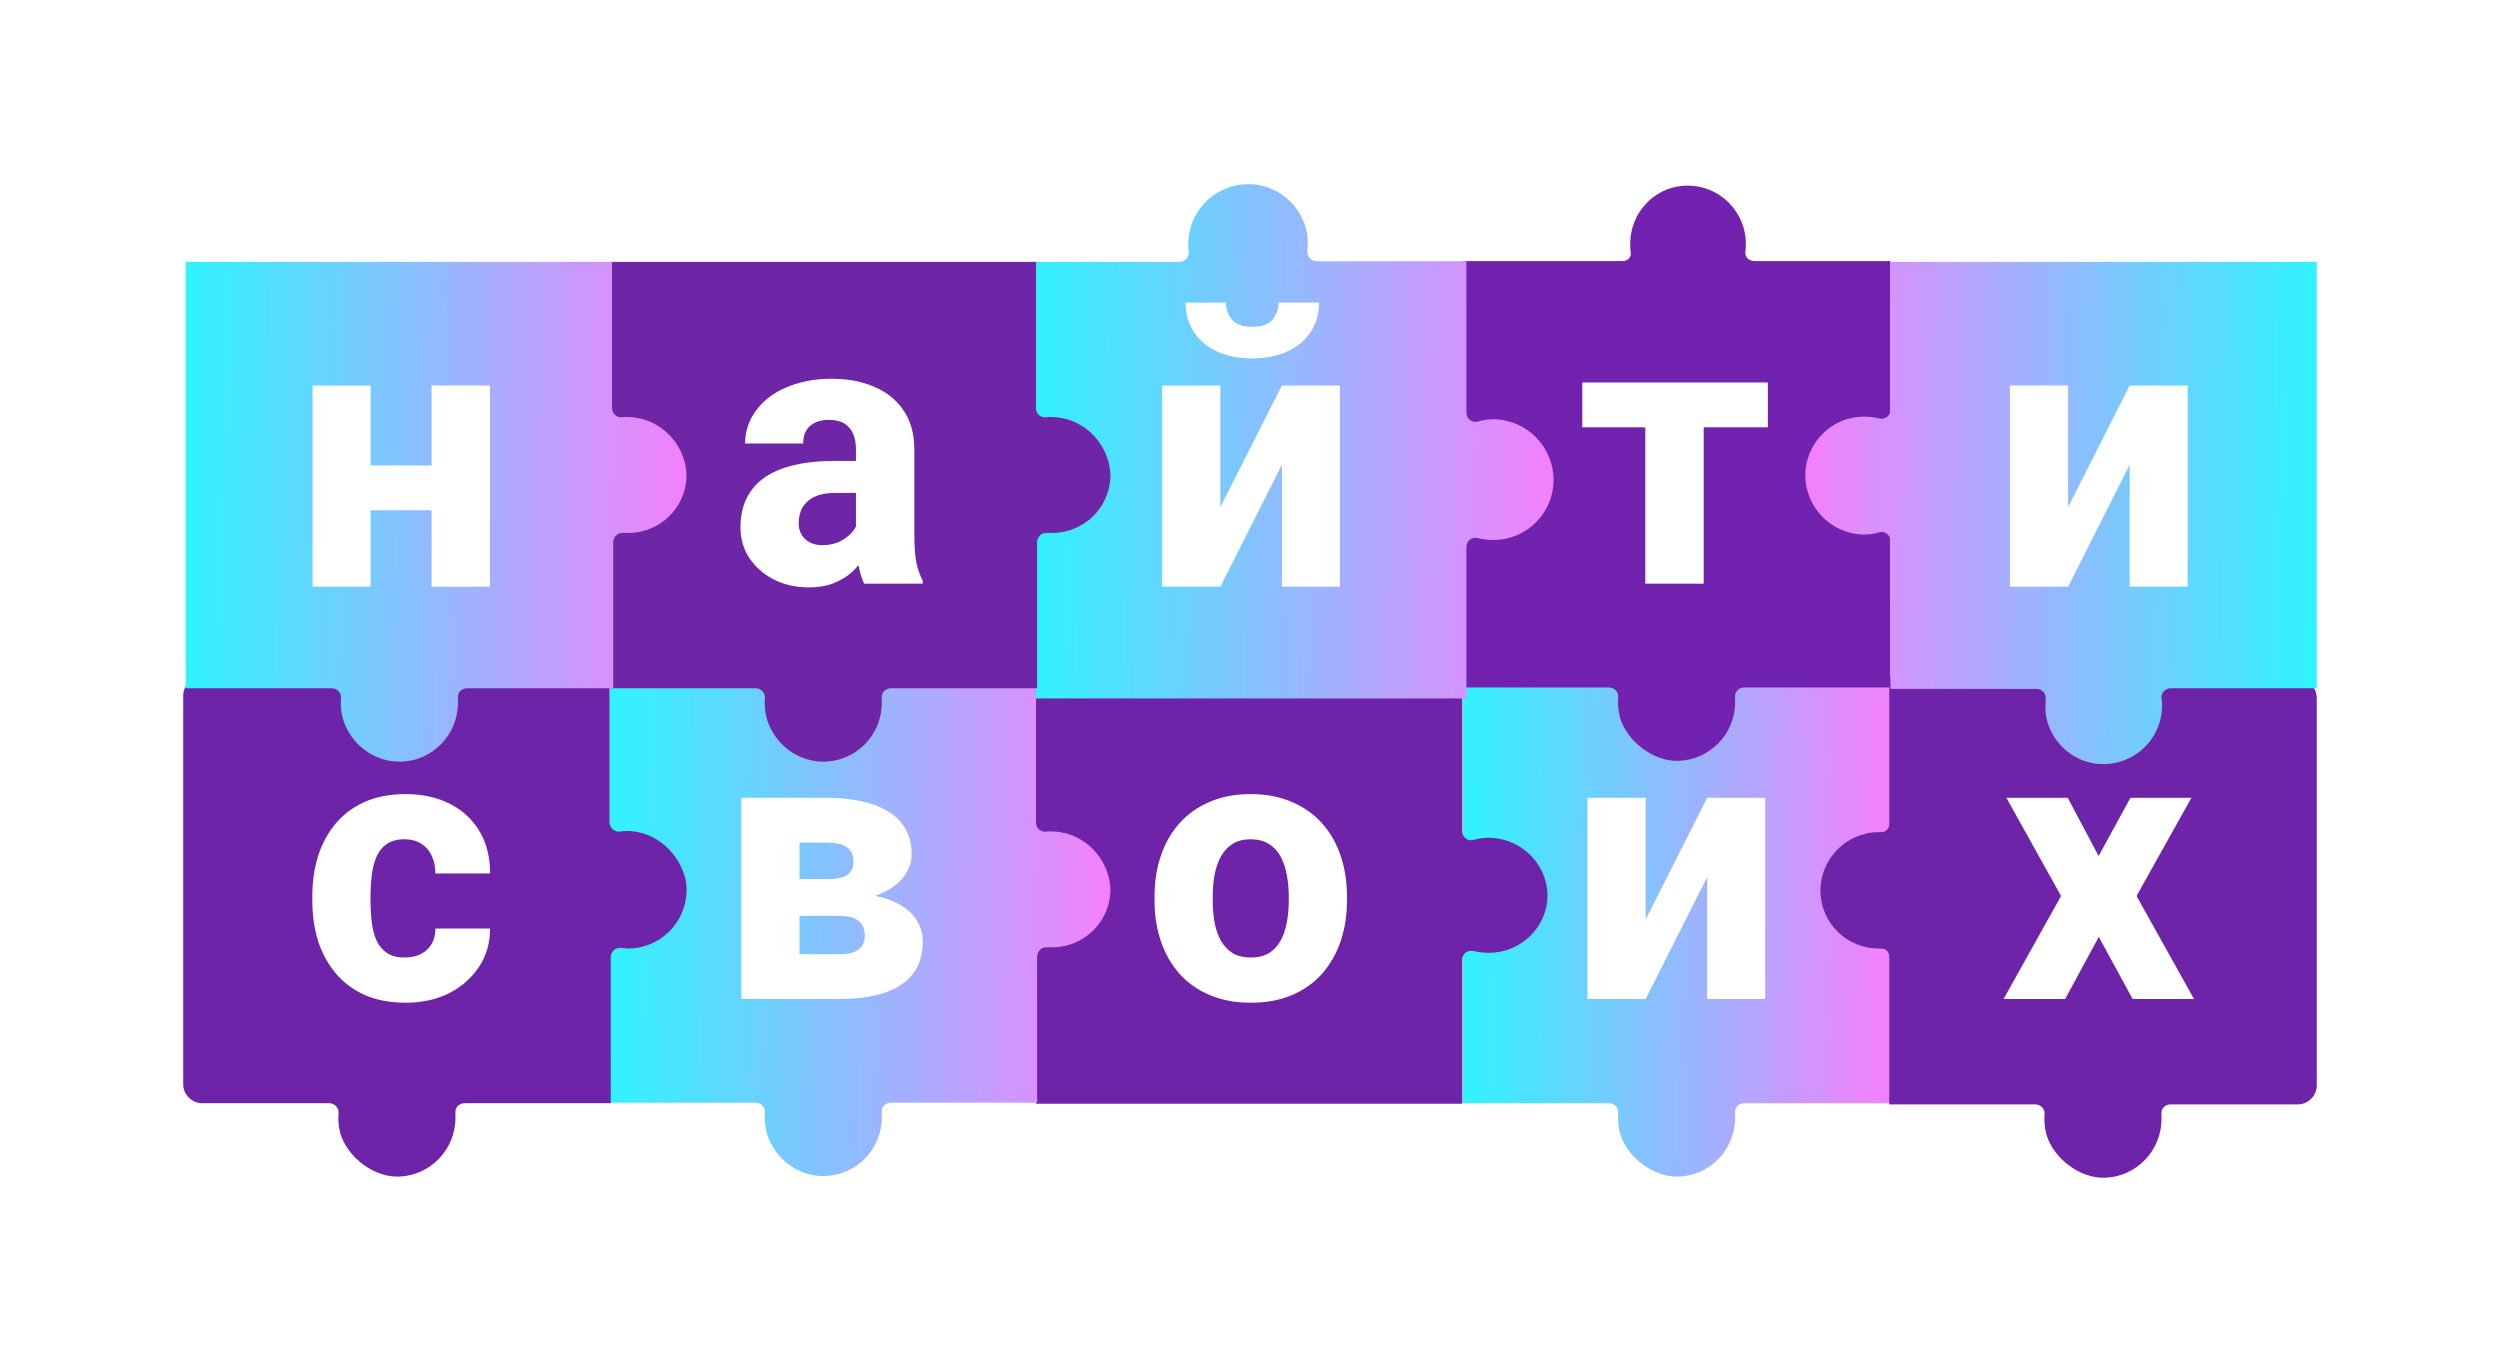 <?xml version="1.0" encoding="UTF-8"?> <svg xmlns="http://www.w3.org/2000/svg" width="828" height="451" viewBox="0 0 828 451" fill="none"> <g filter="url(#filter0_d_168_1101)"> <path d="M578.081 215.682C578.271 213.974 578.271 212.266 578.081 210.557C576.943 201.826 569.92 194.804 561.189 193.855C549.611 192.526 539.931 201.637 539.931 213.025C539.931 213.974 539.931 214.923 540.12 215.872C540.31 217.39 539.171 218.719 537.463 218.719H484.508V359.933H532.908C534.616 359.933 536.135 361.452 535.945 363.16C535.755 365.248 535.945 367.526 536.514 369.803C538.792 377.775 547.713 384.608 556.064 384.228C566.313 383.849 574.665 375.308 574.665 364.868C574.665 364.299 574.665 363.73 574.665 363.16C574.475 361.452 575.804 359.933 577.702 359.933H626.102V310.774V267.878V218.719H581.118C579.22 218.719 577.892 217.39 578.081 215.682Z" fill="url(#paint0_linear_168_1101)"></path> </g> <g filter="url(#filter1_d_168_1101)"> <path d="M578.081 77.98C578.271 76.272 578.271 74.564 578.081 72.855C576.943 64.124 569.92 57.102 561.189 56.152C549.611 54.824 539.931 63.934 539.931 75.323C539.931 76.272 539.931 77.221 540.12 78.17C540.31 79.688 539.171 81.017 537.463 81.017H484.508V222.231H532.908C534.616 222.231 536.135 223.75 535.945 225.458C535.755 227.546 535.945 229.823 536.514 232.101C538.792 240.073 547.713 246.906 556.064 246.526C566.313 246.147 574.665 237.605 574.665 227.166C574.665 226.597 574.665 226.027 574.665 225.458C574.475 223.75 575.804 222.231 577.702 222.231H626.102V173.072V130.176V81.017H581.118C579.22 81.017 577.892 79.688 578.081 77.98Z" fill="#7122AF"></path> </g> <g filter="url(#filter2_d_168_1101)"> <path d="M496.471 272.33C493.434 271.774 490.777 271.959 488.12 272.7C486.222 273.256 484.324 271.959 484.324 269.923V222.148H435.924C434.215 222.148 432.697 220.667 432.887 218.815C433.077 216.408 433.077 214.001 432.317 211.408C430.23 204.557 424.156 199.187 416.943 198.076C404.796 196.224 394.357 205.298 394.357 216.778C394.357 217.519 394.357 218.26 394.546 219C394.736 220.667 393.408 222.333 391.509 222.333H343.109V360.101H484.324V312.327C484.324 310.29 486.222 308.994 488.12 309.549C489.638 309.92 491.347 310.105 493.055 310.105C504.443 310.105 513.554 300.476 512.415 289.18C511.466 280.663 504.823 273.811 496.471 272.33Z" fill="#6E23A9"></path> </g> <g filter="url(#filter3_d_168_1101)"> <path d="M498.118 133.739C495.008 133.156 492.287 133.351 489.566 134.128C487.623 134.711 485.679 133.351 485.679 131.213V81.069H436.118C434.369 81.069 432.814 79.514 433.009 77.57C433.203 75.044 433.203 72.517 432.426 69.796C430.288 62.605 424.068 56.969 416.683 55.803C404.244 53.859 393.554 63.383 393.554 75.433C393.554 76.21 393.554 76.987 393.749 77.765C393.943 79.514 392.582 81.263 390.639 81.263H341.078V225.864H485.679V175.72C485.679 173.582 487.623 172.222 489.566 172.805C491.121 173.194 492.87 173.388 494.619 173.388C506.281 173.388 515.61 163.282 514.444 151.426C513.472 142.485 506.67 135.294 498.118 133.739Z" fill="url(#paint1_linear_168_1101)"></path> </g> <g filter="url(#filter4_d_168_1101)"> <path d="M352.975 270.533C350.697 269.963 348.42 269.774 346.332 269.963C344.624 270.153 343.105 268.825 343.105 266.926V218.526H201.891V359.741H250.291C251.999 359.741 253.517 361.259 253.328 362.968C253.138 365.055 253.328 367.333 253.897 369.611C256.364 378.342 264.526 384.415 273.447 384.036C283.696 383.656 292.048 375.115 292.048 364.676C292.048 364.106 292.048 363.537 292.048 362.968C291.858 361.259 293.187 359.741 295.085 359.741H343.485V311.341C343.485 309.632 345.003 308.114 346.711 308.304C347.281 308.304 347.85 308.304 348.42 308.304C358.859 308.304 367.4 300.142 367.78 289.703C367.78 280.972 361.706 272.81 352.975 270.533Z" fill="url(#paint2_linear_168_1101)"></path> </g> <g filter="url(#filter5_d_168_1101)"> <path d="M352.975 133.287C350.697 132.717 348.42 132.527 346.332 132.717C344.624 132.907 343.105 131.578 343.105 129.68V81.28H201.891V222.495H250.291C251.999 222.495 253.517 224.013 253.328 225.721C253.138 227.809 253.328 230.087 253.897 232.365C256.364 241.096 264.526 247.169 273.447 246.79C283.696 246.41 292.048 237.869 292.048 227.43C292.048 226.86 292.048 226.291 292.048 225.721C291.858 224.013 293.187 222.495 295.085 222.495H343.485V174.095C343.485 172.386 345.003 170.868 346.711 171.058C347.281 171.058 347.85 171.058 348.42 171.058C358.859 171.058 367.4 162.896 367.78 152.457C367.78 143.726 361.706 135.564 352.975 133.287Z" fill="#6E26A7"></path> </g> <g filter="url(#filter6_d_168_1101)"> <path d="M212.903 270.533C210.246 269.774 207.778 269.584 205.311 269.964C203.602 270.154 201.894 268.825 201.894 266.927V218.527H153.494C151.786 218.527 150.267 217.008 150.457 215.11C150.647 212.643 150.647 210.176 149.888 207.518C147.8 200.495 141.726 194.991 134.514 193.852C122.366 191.954 111.927 201.255 111.927 213.023C111.927 213.782 111.927 214.541 112.117 215.3C112.306 217.008 110.978 218.717 109.08 218.717H66.943C63.527 218.717 60.68 221.564 60.68 224.98V353.668C60.68 357.084 63.527 359.931 66.943 359.931H109.08C110.788 359.931 112.306 361.45 112.117 363.158C111.927 365.246 112.117 367.523 112.686 369.801C114.964 377.773 123.885 384.606 132.236 384.226C142.485 383.847 150.837 375.305 150.837 364.866C150.837 364.297 150.837 363.727 150.837 363.158C150.647 361.45 151.976 359.931 153.874 359.931H202.274V311.531C202.274 309.823 203.792 308.304 205.69 308.494C206.449 308.494 207.209 308.684 207.968 308.684C219.736 308.684 229.036 298.245 227.138 286.097C225.43 278.695 219.926 272.621 212.903 270.533Z" fill="#6E24A8"></path> </g> <g filter="url(#filter7_d_168_1101)"> <path d="M760.673 218.716H718.537C716.829 218.716 715.31 217.198 715.5 215.3C715.69 212.832 715.69 210.365 714.931 207.708C712.843 200.685 706.769 195.181 699.556 194.042C687.409 192.144 676.97 201.444 676.97 213.212C676.97 213.971 676.97 214.73 677.16 215.49C677.349 217.198 676.021 218.906 674.123 218.906H625.723V267.496C625.723 269.015 624.584 270.153 623.065 270.153C621.357 270.153 619.459 270.153 617.751 270.723C608.83 272.811 602.566 281.162 602.946 290.273C603.326 300.522 611.867 308.684 622.116 308.684C622.496 308.684 622.686 308.684 623.065 308.684C624.584 308.684 625.723 309.822 625.723 311.341V360.31H674.123C675.831 360.31 677.349 361.829 677.16 363.537C676.97 365.625 677.16 367.903 677.729 370.18C680.007 378.152 688.927 384.985 697.279 384.605C707.528 384.226 715.88 375.685 715.88 365.245C715.88 364.676 715.88 364.107 715.88 363.537C715.69 361.829 717.018 360.31 718.917 360.31C727.648 360.31 750.044 360.31 761.053 360.31C764.47 360.31 767.317 357.463 767.317 354.047V225.36C766.937 221.563 764.09 218.716 760.673 218.716Z" fill="#6E24A8"></path> </g> <g filter="url(#filter8_d_168_1101)"> <path d="M212.584 133.288C210.307 132.718 208.029 132.528 205.941 132.718C204.233 132.908 202.714 131.579 202.714 129.681V81.281H61.5V222.496H109.9C111.608 222.496 113.127 224.014 112.937 225.722C112.747 227.81 112.937 230.088 113.506 232.366C115.974 241.097 124.135 247.17 133.056 246.791C143.306 246.411 151.657 237.87 151.657 227.431C151.657 226.861 151.657 226.292 151.657 225.722C151.467 224.014 152.796 222.496 154.694 222.496H203.094V174.096C203.094 172.387 204.612 170.869 206.321 171.059C206.89 171.059 207.46 171.059 208.029 171.059C218.468 171.059 227.009 162.897 227.389 152.458C227.389 143.727 221.315 135.565 212.584 133.288Z" fill="url(#paint3_linear_168_1101)"></path> </g> <g filter="url(#filter9_d_168_1101)"> <path d="M613.958 171.247C616.995 171.816 619.653 171.627 622.31 170.867C624.208 170.298 626.106 171.627 626.106 173.715L626.106 222.684L674.506 222.684C676.214 222.684 677.733 224.202 677.543 226.101C677.353 228.568 677.353 231.035 678.112 233.693C680.2 240.715 686.274 246.22 693.486 247.359C705.634 249.257 716.073 239.956 716.073 228.188C716.073 227.429 716.073 226.67 715.883 225.911C715.694 224.202 717.022 222.494 718.92 222.494L767.32 222.494L767.32 81.28L626.106 81.28L626.106 130.249C626.106 132.337 624.208 133.666 622.31 133.096C620.791 132.717 619.083 132.527 617.375 132.527C605.987 132.527 596.876 142.397 598.015 153.975C598.964 162.706 605.607 169.729 613.958 171.247Z" fill="url(#paint4_linear_168_1101)"></path> </g> <path d="M134.049 317.136C136.102 317.136 137.888 316.746 139.407 315.966C140.926 315.186 142.096 314.098 142.917 312.702C143.779 311.265 144.21 309.541 144.21 307.529H162.315C162.315 312.373 161.063 316.643 158.558 320.338C156.095 324.033 152.77 326.927 148.582 329.021C144.395 331.073 139.674 332.1 134.419 332.1C129.246 332.1 124.73 331.258 120.871 329.575C117.012 327.851 113.789 325.449 111.203 322.37C108.616 319.291 106.666 315.719 105.353 311.655C104.08 307.55 103.444 303.116 103.444 298.354V296.752C103.444 292.031 104.08 287.618 105.353 283.513C106.666 279.407 108.616 275.815 111.203 272.736C113.789 269.657 116.991 267.276 120.809 265.593C124.668 263.868 129.184 263.006 134.357 263.006C139.817 263.006 144.641 264.053 148.829 266.147C153.057 268.241 156.362 271.258 158.743 275.199C161.124 279.099 162.315 283.8 162.315 289.301H144.21C144.21 287.166 143.82 285.257 143.04 283.574C142.301 281.85 141.151 280.495 139.591 279.51C138.072 278.484 136.184 277.97 133.926 277.97C131.586 277.97 129.656 278.484 128.137 279.51C126.659 280.495 125.531 281.87 124.75 283.636C123.97 285.401 123.437 287.413 123.149 289.671C122.862 291.888 122.718 294.248 122.718 296.752V298.354C122.718 300.899 122.862 303.321 123.149 305.62C123.437 307.878 123.97 309.869 124.75 311.593C125.572 313.318 126.721 314.672 128.199 315.658C129.677 316.643 131.627 317.136 134.049 317.136Z" fill="white"></path> <path d="M278.04 303.342H257.349L257.226 291.149H274.346C276.316 291.149 277.917 290.943 279.149 290.533C280.38 290.081 281.263 289.424 281.797 288.562C282.372 287.7 282.659 286.674 282.659 285.483C282.659 284.293 282.474 283.307 282.105 282.527C281.735 281.706 281.161 281.049 280.38 280.557C279.642 280.023 278.718 279.654 277.609 279.448C276.501 279.202 275.208 279.079 273.73 279.079H264.801V330.868H245.526V264.238H273.73C278.081 264.238 281.982 264.628 285.43 265.408C288.92 266.147 291.876 267.296 294.298 268.856C296.761 270.375 298.649 272.305 299.963 274.645C301.277 276.944 301.934 279.674 301.934 282.835C301.934 284.888 301.441 286.817 300.456 288.624C299.512 290.43 298.095 292.031 296.207 293.427C294.359 294.823 292.081 295.972 289.371 296.876C286.662 297.738 283.542 298.271 280.011 298.477L278.04 303.342ZM278.04 330.868H252.916L259.135 316.027H278.04C279.97 316.027 281.551 315.801 282.782 315.35C284.014 314.857 284.917 314.159 285.492 313.256C286.107 312.312 286.415 311.162 286.415 309.808C286.415 308.535 286.149 307.426 285.615 306.482C285.122 305.497 284.26 304.737 283.028 304.204C281.797 303.629 280.134 303.342 278.04 303.342H261.598L261.722 291.149H279.888L284.322 296.075C289.248 296.362 293.271 297.266 296.391 298.785C299.553 300.263 301.872 302.131 303.35 304.388C304.869 306.646 305.629 309.13 305.629 311.84C305.629 315.001 305.033 317.772 303.843 320.153C302.652 322.534 300.866 324.525 298.485 326.126C296.145 327.686 293.251 328.877 289.802 329.698C286.395 330.478 282.474 330.868 278.04 330.868Z" fill="white"></path> <path d="M382.382 298.23V296.937C382.382 292.052 383.08 287.556 384.476 283.451C385.872 279.305 387.925 275.712 390.634 272.674C393.344 269.636 396.669 267.276 400.61 265.593C404.551 263.868 409.067 263.006 414.158 263.006C419.331 263.006 423.888 263.868 427.829 265.593C431.811 267.276 435.157 269.636 437.867 272.674C440.576 275.712 442.629 279.305 444.025 283.451C445.421 287.556 446.118 292.052 446.118 296.937V298.23C446.118 303.075 445.421 307.57 444.025 311.717C442.629 315.822 440.576 319.414 437.867 322.493C435.157 325.531 431.832 327.892 427.891 329.575C423.949 331.258 419.413 332.1 414.281 332.1C409.191 332.1 404.654 331.258 400.672 329.575C396.69 327.892 393.344 325.531 390.634 322.493C387.925 319.414 385.872 315.822 384.476 311.717C383.08 307.57 382.382 303.075 382.382 298.23ZM401.657 296.937V298.23C401.657 300.858 401.862 303.321 402.273 305.62C402.725 307.919 403.443 309.931 404.428 311.655C405.414 313.379 406.707 314.734 408.308 315.719C409.95 316.664 411.941 317.136 414.281 317.136C416.621 317.136 418.592 316.664 420.193 315.719C421.794 314.734 423.087 313.379 424.073 311.655C425.058 309.931 425.756 307.919 426.166 305.62C426.618 303.321 426.844 300.858 426.844 298.23V296.937C426.844 294.351 426.618 291.929 426.166 289.671C425.756 287.372 425.058 285.34 424.073 283.574C423.087 281.809 421.774 280.434 420.131 279.448C418.53 278.463 416.539 277.97 414.158 277.97C411.859 277.97 409.909 278.463 408.308 279.448C406.707 280.434 405.414 281.809 404.428 283.574C403.443 285.34 402.725 287.372 402.273 289.671C401.862 291.929 401.657 294.351 401.657 296.937Z" fill="white"></path> <path d="M545.041 304.512L565.425 264.238H584.638V330.868H565.425V290.471L545.041 330.868H525.767V264.238H545.041V304.512Z" fill="white"></path> <path d="M684.841 264.238L695.064 283.513L705.594 264.238H725.792L707.626 296.752L726.655 330.868H706.333L695.125 310.3L683.979 330.868H663.596L682.624 296.752L664.52 264.238H684.841Z" fill="white"></path> <path d="M149.591 154.163V169.004H116.029V154.163H149.591ZM122.742 127.683V194.313H103.528V127.683H122.742ZM162.276 127.683V194.313H142.94V127.683H162.276Z" fill="white"></path> <path d="M283.489 177.422V148.848C283.489 146.837 283.181 145.112 282.565 143.676C281.949 142.239 280.985 141.11 279.671 140.289C278.357 139.468 276.653 139.057 274.56 139.057C272.794 139.057 271.255 139.365 269.941 139.981C268.669 140.596 267.683 141.479 266.985 142.629C266.328 143.778 266 145.195 266 146.878H246.787C246.787 143.881 247.464 141.089 248.819 138.503C250.174 135.916 252.103 133.638 254.608 131.667C257.153 129.697 260.191 128.178 263.722 127.11C267.252 126.002 271.214 125.448 275.607 125.448C280.82 125.448 285.46 126.33 289.524 128.096C293.629 129.82 296.872 132.427 299.254 135.916C301.635 139.365 302.825 143.717 302.825 148.971V176.868C302.825 180.891 303.051 184.052 303.503 186.351C303.995 188.609 304.693 190.579 305.596 192.263V193.31H286.198C285.295 191.38 284.618 188.999 284.166 186.166C283.715 183.292 283.489 180.378 283.489 177.422ZM285.891 152.666L286.014 163.258H276.469C274.334 163.258 272.487 163.525 270.926 164.059C269.407 164.592 268.176 165.331 267.232 166.276C266.287 167.179 265.589 168.246 265.138 169.478C264.727 170.668 264.522 171.982 264.522 173.419C264.522 174.774 264.851 176.005 265.507 177.114C266.164 178.181 267.067 179.023 268.217 179.639C269.366 180.254 270.701 180.562 272.22 180.562C274.724 180.562 276.859 180.07 278.624 179.084C280.43 178.099 281.826 176.909 282.812 175.513C283.797 174.076 284.289 172.742 284.289 171.51L288.908 179.515C288.169 181.158 287.266 182.861 286.198 184.627C285.131 186.351 283.776 187.973 282.134 189.492C280.492 190.97 278.501 192.181 276.161 193.125C273.862 194.069 271.091 194.541 267.847 194.541C263.66 194.541 259.862 193.7 256.455 192.016C253.048 190.292 250.317 187.932 248.265 184.935C246.253 181.938 245.247 178.489 245.247 174.589C245.247 171.099 245.884 168 247.156 165.29C248.429 162.581 250.338 160.282 252.883 158.393C255.47 156.505 258.713 155.088 262.613 154.144C266.513 153.159 271.07 152.666 276.284 152.666H285.891Z" fill="white"></path> <path d="M404.182 167.957L424.565 127.683H443.778V194.313H424.565V153.917L404.182 194.313H384.907V127.683H404.182V167.957ZM423.457 100.218H436.881C436.881 103.831 435.978 107.033 434.172 109.825C432.365 112.616 429.8 114.792 426.474 116.352C423.19 117.912 419.29 118.692 414.774 118.692C408 118.692 402.622 116.989 398.64 113.581C394.658 110.133 392.666 105.678 392.666 100.218H406.029C406.029 102.312 406.686 104.18 408 105.822C409.355 107.423 411.613 108.224 414.774 108.224C417.976 108.224 420.214 107.423 421.486 105.822C422.8 104.18 423.457 102.312 423.457 100.218Z" fill="white"></path> <path d="M564.267 126.679V193.31H544.93V126.679H564.267ZM585.512 126.679V141.52H524.054V126.679H585.512Z" fill="white"></path> <path d="M684.963 167.957L705.346 127.683H724.56V194.313H705.346V153.917L684.963 194.313H665.689V127.683H684.963V167.957Z" fill="white"></path> <defs> <filter id="filter0_d_168_1101" x="424.459" y="139.135" width="261.692" height="310.616" filterUnits="userSpaceOnUse" color-interpolation-filters="sRGB"> <feFlood flood-opacity="0" result="BackgroundImageFix"></feFlood> <feColorMatrix in="SourceAlpha" type="matrix" values="0 0 0 0 0 0 0 0 0 0 0 0 0 0 0 0 0 0 127 0" result="hardAlpha"></feColorMatrix> <feOffset dy="5.459"></feOffset> <feGaussianBlur stdDeviation="30.025"></feGaussianBlur> <feComposite in2="hardAlpha" operator="out"></feComposite> <feColorMatrix type="matrix" values="0 0 0 0 0 0 0 0 0 0 0 0 0 0 0 0 0 0 0.25 0"></feColorMatrix> <feBlend mode="normal" in2="BackgroundImageFix" result="effect1_dropShadow_168_1101"></feBlend> <feBlend mode="normal" in="SourceGraphic" in2="effect1_dropShadow_168_1101" result="shape"></feBlend> </filter> <filter id="filter1_d_168_1101" x="424.459" y="1.433" width="261.692" height="310.616" filterUnits="userSpaceOnUse" color-interpolation-filters="sRGB"> <feFlood flood-opacity="0" result="BackgroundImageFix"></feFlood> <feColorMatrix in="SourceAlpha" type="matrix" values="0 0 0 0 0 0 0 0 0 0 0 0 0 0 0 0 0 0 127 0" result="hardAlpha"></feColorMatrix> <feOffset dy="5.459"></feOffset> <feGaussianBlur stdDeviation="30.025"></feGaussianBlur> <feComposite in2="hardAlpha" operator="out"></feComposite> <feColorMatrix type="matrix" values="0 0 0 0 0.296 0 0 0 0 0.284 0 0 0 0 0.284 0 0 0 0.25 0"></feColorMatrix> <feBlend mode="normal" in2="BackgroundImageFix" result="effect1_dropShadow_168_1101"></feBlend> <feBlend mode="normal" in="SourceGraphic" in2="effect1_dropShadow_168_1101" result="shape"></feBlend> </filter> <filter id="filter2_d_168_1101" x="283.06" y="143.245" width="289.501" height="282.365" filterUnits="userSpaceOnUse" color-interpolation-filters="sRGB"> <feFlood flood-opacity="0" result="BackgroundImageFix"></feFlood> <feColorMatrix in="SourceAlpha" type="matrix" values="0 0 0 0 0 0 0 0 0 0 0 0 0 0 0 0 0 0 127 0" result="hardAlpha"></feColorMatrix> <feOffset dy="5.459"></feOffset> <feGaussianBlur stdDeviation="30.025"></feGaussianBlur> <feComposite in2="hardAlpha" operator="out"></feComposite> <feColorMatrix type="matrix" values="0 0 0 0 0 0 0 0 0 0 0 0 0 0 0 0 0 0 0.25 0"></feColorMatrix> <feBlend mode="normal" in2="BackgroundImageFix" result="effect1_dropShadow_168_1101"></feBlend> <feBlend mode="normal" in="SourceGraphic" in2="effect1_dropShadow_168_1101" result="shape"></feBlend> </filter> <filter id="filter3_d_168_1101" x="281.029" y="0.96" width="293.563" height="290.413" filterUnits="userSpaceOnUse" color-interpolation-filters="sRGB"> <feFlood flood-opacity="0" result="BackgroundImageFix"></feFlood> <feColorMatrix in="SourceAlpha" type="matrix" values="0 0 0 0 0 0 0 0 0 0 0 0 0 0 0 0 0 0 127 0" result="hardAlpha"></feColorMatrix> <feOffset dy="5.459"></feOffset> <feGaussianBlur stdDeviation="30.025"></feGaussianBlur> <feComposite in2="hardAlpha" operator="out"></feComposite> <feColorMatrix type="matrix" values="0 0 0 0 0 0 0 0 0 0 0 0 0 0 0 0 0 0 0.25 0"></feColorMatrix> <feBlend mode="normal" in2="BackgroundImageFix" result="effect1_dropShadow_168_1101"></feBlend> <feBlend mode="normal" in="SourceGraphic" in2="effect1_dropShadow_168_1101" result="shape"></feBlend> </filter> <filter id="filter4_d_168_1101" x="141.841" y="163.936" width="285.989" height="285.625" filterUnits="userSpaceOnUse" color-interpolation-filters="sRGB"> <feFlood flood-opacity="0" result="BackgroundImageFix"></feFlood> <feColorMatrix in="SourceAlpha" type="matrix" values="0 0 0 0 0 0 0 0 0 0 0 0 0 0 0 0 0 0 127 0" result="hardAlpha"></feColorMatrix> <feOffset dy="5.459"></feOffset> <feGaussianBlur stdDeviation="30.025"></feGaussianBlur> <feComposite in2="hardAlpha" operator="out"></feComposite> <feColorMatrix type="matrix" values="0 0 0 0 0 0 0 0 0 0 0 0 0 0 0 0 0 0 0.25 0"></feColorMatrix> <feBlend mode="normal" in2="BackgroundImageFix" result="effect1_dropShadow_168_1101"></feBlend> <feBlend mode="normal" in="SourceGraphic" in2="effect1_dropShadow_168_1101" result="shape"></feBlend> </filter> <filter id="filter5_d_168_1101" x="141.841" y="26.69" width="285.989" height="285.625" filterUnits="userSpaceOnUse" color-interpolation-filters="sRGB"> <feFlood flood-opacity="0" result="BackgroundImageFix"></feFlood> <feColorMatrix in="SourceAlpha" type="matrix" values="0 0 0 0 0 0 0 0 0 0 0 0 0 0 0 0 0 0 127 0" result="hardAlpha"></feColorMatrix> <feOffset dy="5.459"></feOffset> <feGaussianBlur stdDeviation="30.025"></feGaussianBlur> <feComposite in2="hardAlpha" operator="out"></feComposite> <feColorMatrix type="matrix" values="0 0 0 0 0 0 0 0 0 0 0 0 0 0 0 0 0 0 0.25 0"></feColorMatrix> <feBlend mode="normal" in2="BackgroundImageFix" result="effect1_dropShadow_168_1101"></feBlend> <feBlend mode="normal" in="SourceGraphic" in2="effect1_dropShadow_168_1101" result="shape"></feBlend> </filter> <filter id="filter6_d_168_1101" x="0.631" y="139.015" width="286.805" height="310.734" filterUnits="userSpaceOnUse" color-interpolation-filters="sRGB"> <feFlood flood-opacity="0" result="BackgroundImageFix"></feFlood> <feColorMatrix in="SourceAlpha" type="matrix" values="0 0 0 0 0 0 0 0 0 0 0 0 0 0 0 0 0 0 127 0" result="hardAlpha"></feColorMatrix> <feOffset dy="5.459"></feOffset> <feGaussianBlur stdDeviation="30.025"></feGaussianBlur> <feComposite in2="hardAlpha" operator="out"></feComposite> <feColorMatrix type="matrix" values="0 0 0 0 0 0 0 0 0 0 0 0 0 0 0 0 0 0 0.25 0"></feColorMatrix> <feBlend mode="normal" in2="BackgroundImageFix" result="effect1_dropShadow_168_1101"></feBlend> <feBlend mode="normal" in="SourceGraphic" in2="effect1_dropShadow_168_1101" result="shape"></feBlend> </filter> <filter id="filter7_d_168_1101" x="542.881" y="139.205" width="284.485" height="310.924" filterUnits="userSpaceOnUse" color-interpolation-filters="sRGB"> <feFlood flood-opacity="0" result="BackgroundImageFix"></feFlood> <feColorMatrix in="SourceAlpha" type="matrix" values="0 0 0 0 0 0 0 0 0 0 0 0 0 0 0 0 0 0 127 0" result="hardAlpha"></feColorMatrix> <feOffset dy="5.459"></feOffset> <feGaussianBlur stdDeviation="30.025"></feGaussianBlur> <feComposite in2="hardAlpha" operator="out"></feComposite> <feColorMatrix type="matrix" values="0 0 0 0 0 0 0 0 0 0 0 0 0 0 0 0 0 0 0.25 0"></feColorMatrix> <feBlend mode="normal" in2="BackgroundImageFix" result="effect1_dropShadow_168_1101"></feBlend> <feBlend mode="normal" in="SourceGraphic" in2="effect1_dropShadow_168_1101" result="shape"></feBlend> </filter> <filter id="filter8_d_168_1101" x="1.451" y="26.691" width="285.989" height="285.625" filterUnits="userSpaceOnUse" color-interpolation-filters="sRGB"> <feFlood flood-opacity="0" result="BackgroundImageFix"></feFlood> <feColorMatrix in="SourceAlpha" type="matrix" values="0 0 0 0 0 0 0 0 0 0 0 0 0 0 0 0 0 0 127 0" result="hardAlpha"></feColorMatrix> <feOffset dy="5.459"></feOffset> <feGaussianBlur stdDeviation="30.025"></feGaussianBlur> <feComposite in2="hardAlpha" operator="out"></feComposite> <feColorMatrix type="matrix" values="0 0 0 0 0 0 0 0 0 0 0 0 0 0 0 0 0 0 0.25 0"></feColorMatrix> <feBlend mode="normal" in2="BackgroundImageFix" result="effect1_dropShadow_168_1101"></feBlend> <feBlend mode="normal" in="SourceGraphic" in2="effect1_dropShadow_168_1101" result="shape"></feBlend> </filter> <filter id="filter9_d_168_1101" x="537.869" y="26.689" width="289.501" height="286.424" filterUnits="userSpaceOnUse" color-interpolation-filters="sRGB"> <feFlood flood-opacity="0" result="BackgroundImageFix"></feFlood> <feColorMatrix in="SourceAlpha" type="matrix" values="0 0 0 0 0 0 0 0 0 0 0 0 0 0 0 0 0 0 127 0" result="hardAlpha"></feColorMatrix> <feOffset dy="5.459"></feOffset> <feGaussianBlur stdDeviation="30.025"></feGaussianBlur> <feComposite in2="hardAlpha" operator="out"></feComposite> <feColorMatrix type="matrix" values="0 0 0 0 0 0 0 0 0 0 0 0 0 0 0 0 0 0 0.25 0"></feColorMatrix> <feBlend mode="normal" in2="BackgroundImageFix" result="effect1_dropShadow_168_1101"></feBlend> <feBlend mode="normal" in="SourceGraphic" in2="effect1_dropShadow_168_1101" result="shape"></feBlend> </filter> <linearGradient id="paint0_linear_168_1101" x1="484.508" y1="293.737" x2="624.738" y2="294.27" gradientUnits="userSpaceOnUse"> <stop stop-color="#30F3FF"></stop> <stop offset="1" stop-color="#F381FD"></stop> </linearGradient> <linearGradient id="paint1_linear_168_1101" x1="341.078" y1="144.955" x2="512.87" y2="145.851" gradientUnits="userSpaceOnUse"> <stop stop-color="#30F3FF"></stop> <stop offset="1" stop-color="#F381FD"></stop> </linearGradient> <linearGradient id="paint2_linear_168_1101" x1="201.891" y1="305.418" x2="366.18" y2="306.261" gradientUnits="userSpaceOnUse"> <stop stop-color="#30F3FF"></stop> <stop offset="1" stop-color="#F381FD"></stop> </linearGradient> <linearGradient id="paint3_linear_168_1101" x1="61.5" y1="168.173" x2="225.789" y2="169.016" gradientUnits="userSpaceOnUse"> <stop stop-color="#30F3FF"></stop> <stop offset="1" stop-color="#F381FD"></stop> </linearGradient> <linearGradient id="paint4_linear_168_1101" x1="767.32" y1="160.294" x2="599.552" y2="159.419" gradientUnits="userSpaceOnUse"> <stop stop-color="#30F3FF"></stop> <stop offset="1" stop-color="#F381FD"></stop> </linearGradient> </defs> </svg> 